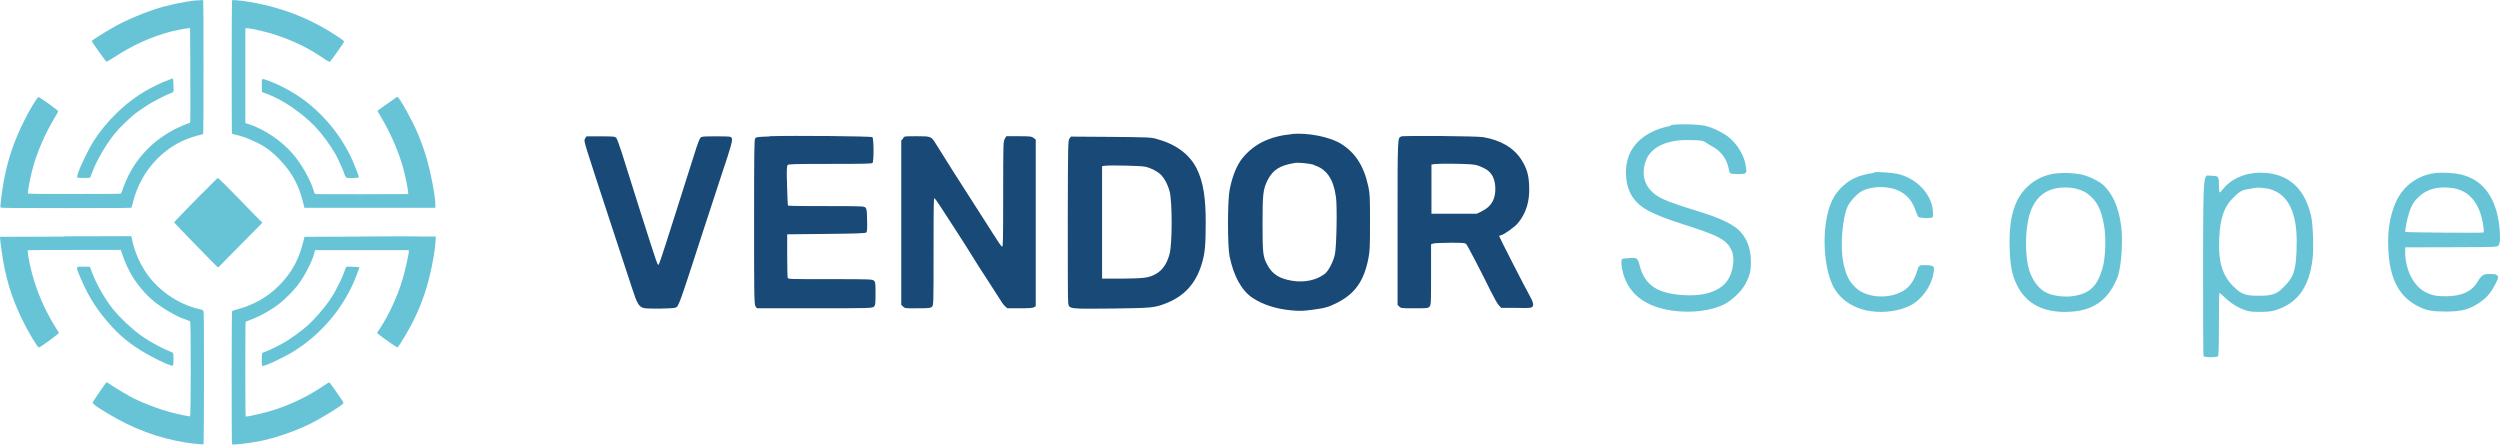 <?xml version="1.0" encoding="UTF-8"?>
<svg id="Layer_1" data-name="Layer 1" xmlns="http://www.w3.org/2000/svg" viewBox="0 0 758.39 134.86">
  <defs>
    <style>
      .cls-1 {
        fill: #67c4d7;
      }

      .cls-2 {
        fill: #194977;
      }
    </style>
  </defs>
  <g>
    <path class="cls-2" d="M391.96,40.68c-6.68.64-11.36,2.88-14.92,7.12-1.8,2.16-3.24,5.64-4.04,9.88-.64,3.4-.64,16.96,0,20.08,1.24,6.04,3.64,10.36,6.96,12.6,3.16,2.08,7.16,3.36,11.84,3.8,2.44.2,3.4.2,6.08-.16,3.8-.48,5.08-.8,7.6-2.08,5.6-2.8,8.36-6.72,9.68-13.8.4-2.08.44-3.6.44-10.84,0-7.88-.04-8.6-.56-10.92-1.32-6.08-4-10.16-8.32-12.8-3.44-2.08-10.04-3.36-14.84-2.92h0l.08.04ZM398.6,50.08c3.84,1.2,5.92,4.2,6.68,9.76.4,3,.16,15.08-.32,17.28-.52,2.32-1.92,5.04-3.04,5.92-2.52,1.96-6.2,2.76-10.04,2.12-3.8-.64-5.92-2-7.4-4.76-1.36-2.52-1.48-3.48-1.48-12.56s.16-10.4,1.56-13.24c1.56-3.04,3.6-4.4,8.2-5.16,1.2-.2,4.32.12,5.88.56h0l-.04.08Z"/>
    <path class="cls-2" d="M233.36,41.4c-3.56.12-3.96.16-4.28.6-.28.4-.32,4.28-.32,25.44s0,24.96.44,25.52l.44.56h17.48c16.72,0,17.48-.04,17.96-.48.44-.4.52-.72.52-3.92s-.04-3.52-.48-3.96-.8-.48-13.24-.48-12.8,0-12.92-.4c-.08-.2-.16-3.28-.16-6.8v-6.4l11.84-.12c9.24-.08,11.92-.2,12.16-.44s.32-1.2.24-3.72c-.04-2.92-.12-3.48-.52-3.84-.4-.4-1.12-.44-11.88-.44s-11.52-.08-11.6-.2c-.08-.08-.2-2.8-.28-6.04-.16-4.56-.08-5.92.16-6.2.28-.32,1.84-.36,12.88-.36s12.6-.08,12.88-.28c.44-.44.4-7.48-.04-7.84-.36-.28-23.76-.52-31.16-.28h0l-.12.08Z"/>
    <path class="cls-2" d="M425,41.44c-1.04.4-1.04.12-1.04,26.12v24.92l.52.52c.52.52.72.52,4.64.52s4.12,0,4.56-.56c.44-.52.44-1.08.44-9.72v-9.12l.64-.24c.32-.12,2.64-.24,5.12-.24,4.12,0,4.56.04,4.92.44.4.44,4.2,7.68,7.48,14.36,1,2,2.08,3.92,2.48,4.28l.68.68h4.44c3.6.08,4.56.04,4.88-.24.6-.52.4-1.48-.76-3.52-1.24-2.16-9.2-17.72-9.2-17.96s.24-.24.56-.32c1-.24,4.16-2.52,5.12-3.68,2.52-3.08,3.6-6.64,3.4-11.24-.12-3.44-.76-5.48-2.36-8-2.32-3.6-6.32-5.96-11.64-6.84-1.84-.32-24.16-.52-24.92-.2h0l.04.04ZM448.12,50.16c.72.2,1.92.76,2.64,1.16,1.72,1.04,2.68,2.76,2.84,5.32.2,3.52-1.04,5.92-3.92,7.36l-1.68.84h-13.76v-14.92l.96-.16c.52-.08,3.36-.12,6.28-.08,4,.08,5.64.16,6.64.48h0Z"/>
    <path class="cls-2" d="M177.52,42c-.36.56-.32.76.64,3.92.56,1.84,3.56,11.04,6.68,20.52s6.28,19.04,7,21.28c1.44,4.4,1.96,5.28,3.4,5.72,1,.32,9,.2,9.72-.12.92-.4,1.04-.68,8.24-22.92,1.92-5.96,4.52-13.88,5.76-17.6,2.92-8.68,3.36-10.32,3-10.96-.24-.44-.52-.48-4.64-.48s-4.44.04-4.8.4c-.24.2-.76,1.48-1.2,2.84-.4,1.32-1.64,5.24-2.76,8.68-1.12,3.44-3,9.4-4.2,13.24-4,12.6-4.44,13.84-4.68,13.84s-1.08-2.64-2.12-5.84c-1-3.2-2.56-8.08-3.44-10.76-1.44-4.52-2.2-6.92-5.6-17.76-.64-2.04-1.36-3.88-1.56-4.16-.4-.44-.76-.48-4.72-.48h-4.32l-.4.6h0v.04Z"/>
    <path class="cls-2" d="M273.96,42l-.56.64v49.8l.56.56c.52.52.72.56,4.4.52,3.4,0,3.88-.08,4.32-.44.52-.44.52-.64.52-16.68s.08-16.24.24-16.24.92,1.04,1.76,2.36c.84,1.32,3.04,4.68,4.88,7.52,1.84,2.84,4.16,6.44,5.08,8s2.88,4.56,4.32,6.76,3.04,4.68,3.6,5.6c.52.92,1.32,2.04,1.72,2.4l.76.72h3.8c2.64,0,3.96-.08,4.32-.32l.52-.32v-50.52l-.64-.52c-.56-.44-.96-.52-4.44-.52h-3.84l-.48.8c-.44.76-.48,1.24-.48,16.72s-.08,15.96-.32,15.96-1.24-1.48-2.36-3.28c-1.12-1.8-3.6-5.68-5.52-8.64-3.6-5.52-10.8-16.92-12.24-19.28-1.36-2.24-1.48-2.28-5.72-2.28s-3.68,0-4.24.64h.04v.04Z"/>
    <path class="cls-2" d="M324.4,42.04c-.4.64-.44,1.96-.48,24.72,0,13.24,0,24.56.12,25.16.28,1.84.2,1.8,13.2,1.68,12.04-.16,12.92-.2,16.4-1.56,5.76-2.24,9.28-6.2,11.04-12.4.88-3.04,1.08-5.48,1.08-12.36s-.64-11.96-2.76-16.2c-2.16-4.28-6.32-7.36-12.08-8.92-1.8-.52-2.44-.52-14-.64l-12.08-.08-.44.68h0v-.08ZM347.32,50.56c1.72.32,4.12,1.6,5.04,2.64,1.04,1.2,1.92,2.88,2.44,4.8.84,3.16.84,15.84,0,19.04-.88,3.28-2.4,5.28-4.8,6.4-1.92.88-3.16,1-9.64,1.08h-6.04s0-34.12,0-34.12l.96-.12c1.6-.2,10.76,0,12,.28h.04Z"/>
  </g>
  <g>
    <path class="cls-1" d="M506.84,38.16c-5.76,1.12-10,3.84-12.12,7.76-2.16,4.04-1.92,10.16.48,13.76,2.28,3.4,5.68,5.24,15.64,8.44,10.72,3.4,13.04,4.68,14.48,7.92,1.04,2.28.44,6.52-1.24,9-2.32,3.4-7.4,5-14.04,4.44-7.48-.6-11.12-3.12-12.6-8.8-.64-2.48-.8-2.56-3.16-2.4-1.12.08-2.08.2-2.2.28-.4.28-.24,2.4.32,4.4,1.84,6.4,6.8,10.12,14.96,11.28,5.76.8,11.96.04,15.84-2,2.32-1.24,5.16-3.96,6.24-6.04,1.44-2.72,1.72-4,1.72-6.8,0-4.6-1.68-8.28-4.88-10.56-1.88-1.36-5.28-2.88-8.92-4.04-10.44-3.24-13.36-4.32-15.28-5.84-3.32-2.52-4.28-6.16-2.76-10.32,1.44-3.84,6.04-6.16,12.32-6.16s4.96.44,7.12,1.56c3.12,1.6,4.92,3.8,5.56,6.76.16.8.4,1.6.52,1.72.16.2.96.28,2.36.28,2.68,0,2.8-.08,2.4-2.44-.44-3-2.24-6.12-4.76-8.4-1.64-1.48-5-3.16-7.4-3.76-2.28-.52-8.32-.68-10.6-.24h0v.2Z"/>
    <path class="cls-1" d="M568.48,52.44c-4.44.64-7.12,1.8-9.64,4.2-2.16,2.04-3.48,4.44-4.32,7.76-1.8,7.08-1.16,16.76,1.48,22.24,1.96,4.04,6.08,6.92,11.24,7.72,4.2.68,9.08,0,12.48-1.8,3.28-1.72,6.16-5.76,6.8-9.6.4-2.28.24-2.4-2.16-2.52-2.2-.08-2.24-.04-2.84,1.92-.64,2.16-1.84,4.08-3.16,5.16-4,3.28-11.6,3.2-15.28-.12-1.6-1.48-2.52-2.84-3.24-5.16-.84-2.68-1.12-4.68-1.12-8.28s.64-9.12,1.84-11.48c.88-1.68,3.04-3.96,4.52-4.64,1.8-.84,4.2-1.24,6.56-1.04,4.76.36,7.88,2.64,9.36,6.8.36,1.04.8,2.04.96,2.2.32.36,3.68.52,4.2.16.24-.16.28-.64.2-2-.4-5.16-5.12-10.04-10.88-11.24-1.8-.36-5.76-.64-7-.44h0v.16Z"/>
    <path class="cls-1" d="M624,52.56c-3.6.4-6.56,1.76-9.04,4.16-3.92,3.72-5.6,9.48-5.32,18.36.16,5.52.68,8.28,2.2,11.36,2.8,5.76,8.08,8.48,15.76,8.16,4.96-.2,8.56-1.68,11.32-4.72,1.52-1.68,3.08-4.44,3.68-6.52,1-3.52,1.4-10.36.88-14.68-.72-5.76-2.64-10.12-5.6-12.68-1.44-1.24-4.56-2.68-6.52-3.08-2.32-.44-5.2-.6-7.36-.32h0v-.04ZM629.56,57.2c2.04.44,3.36,1.12,4.84,2.52,2.08,1.96,3.16,4.44,3.92,8.92.6,3.56.4,9.36-.44,12.48-1.56,5.68-3.96,8-9.16,8.72-2.2.32-5.28,0-7.24-.76-3.04-1.12-5.48-4.52-6.32-8.72-.88-4.32-.68-11.04.4-14.92,1.28-4.56,3.96-7.4,7.92-8.28,1.8-.4,4.12-.4,6.04,0h0l.04.04Z"/>
    <path class="cls-1" d="M683.72,52.52c-3.6.32-7.32,2.2-9.28,4.76-.52.68-1,1.16-1.12,1.08-.08-.08-.2-1.08-.2-2.28,0-2.64-.16-2.76-2.4-2.76s-2.4-3.12-2.4,27.56.08,26.96.28,27.2c.16.16,1,.28,2.12.28s1.96-.12,2.12-.28c.2-.2.28-2.72.28-9.76s.08-9.48.16-9.48.96.76,1.92,1.68c2.04,1.92,4.92,3.48,7.2,3.92.8.16,2.68.2,4.2.16,2.32-.08,3.08-.24,4.76-.88,5.92-2.2,9.16-7,10.16-15.08.4-3.28.16-10.44-.44-13.16-2.16-9.36-8.08-13.76-17.36-13h0v.04ZM687.2,57.08c6.28.92,9.52,6.4,9.52,16.12s-1.28,11.16-4.08,14c-2,2.04-3.4,2.52-7.36,2.52s-5.2-.4-7.48-2.56c-3.56-3.32-4.92-7.64-4.6-14.64.28-6.28,1.44-9.72,4.12-12.4s3.12-2.44,5.36-2.88c2.04-.4,2.44-.4,4.52-.12h0v-.04Z"/>
    <path class="cls-1" d="M738.6,52.52c-5.16.68-9.4,3.76-11.64,8.44-2.16,4.52-2.96,10.4-2.28,17.04.76,7.4,3.52,12.12,8.64,14.8,2.6,1.36,4.2,1.68,8.44,1.72,5.28,0,7.76-.72,11.24-3.32,1.76-1.32,2.92-2.88,4.12-5.28.84-1.8.88-1.88.44-2.32-.36-.4-.76-.48-2.32-.48s-2.32.08-3.56,2.2c-1.8,3.12-4.76,4.52-9.84,4.56-2.68,0-4.2-.28-6.16-1.32-3.48-1.8-5.96-6.64-6.04-11.8v-1.72l13.96-.04c13.88-.04,13.96-.04,14.36-.56.52-.6.56-2.8.2-6.04-1.04-8.72-5.08-14-11.84-15.52-2.04-.44-5.72-.64-7.68-.36h-.04ZM744.16,57.08c5.04.8,8.2,4.76,9.16,11.4.16,1.04.2,1.96.12,2.04-.2.2-23.56,0-23.76-.16-.2-.2.6-4.36,1.24-6.16.68-2.04,1.48-3.24,2.88-4.56,2.52-2.36,6.08-3.24,10.36-2.56h0Z"/>
  </g>
  <g>
    <path class="cls-1" d="M59.69.1c-3.84.38-9.26,1.54-12.94,2.78-4.34,1.44-9.24,3.6-12.48,5.47-3.41,1.97-6.31,3.84-6.41,4.08-.07.22,4.2,6.22,4.46,6.26.12.02,1.06-.5,2.09-1.18,5.71-3.77,11.28-6.29,17.62-7.99,1.01-.26,4.34-.91,5.06-.96l.58-.05.07,14.16c.05,7.8.02,14.28-.05,14.42-.05.14-.19.26-.26.26-.38,0-3.29,1.25-4.78,2.04-7.58,4.08-12.77,10.18-15.53,18.31-.14.43-.34.89-.41.98-.1.14-3.1.17-14.14.17s-14.02-.02-14.09-.19c-.12-.34.53-4.01,1.25-6.86,1.3-5.14,3.86-11.16,6.84-16.06.6-1.01,1.1-1.9,1.1-1.97,0-.29-5.71-4.39-6.02-4.32-.38.07-2.86,4.2-4.37,7.27-3.07,6.19-4.87,11.5-6.12,18.14C.62,57.82,0,62.57.14,62.91c.07.19,2.5.22,19.87.22s19.82-.05,19.87-.14c.05-.1.22-.65.36-1.27,2.02-8.47,7.61-15.46,15.14-18.98,1.39-.67,4.03-1.54,5.54-1.87.38-.1.72-.19.74-.26.1-.17.12-40.3,0-40.46-.1-.17-.34-.17-2.04,0h.05v-.02Z"/>
    <path class="cls-1" d="M70.37.08c-.1.17-.12,40.3,0,40.46.05.07.48.19.98.31,2.93.55,7.7,2.69,10.01,4.44,2.74,2.06,5.5,5.09,7.2,7.85,1.66,2.66,2.74,5.42,3.67,9.46l.1.43h39.74v-1.22c-.1-2.71-1.32-9.17-2.59-13.58-.74-2.57-1.61-4.99-2.74-7.73-1.49-3.6-5.62-11.06-6.12-11.06s-.67.31-1.25.72c-1.01.67-4.73,3.31-4.85,3.43-.02.02.43.89,1.06,1.9,2.78,4.66,5.28,10.32,6.67,15.24.6,2.14,1.49,6.41,1.54,7.42l.05.72-14.11.05c-11.16.02-14.14,0-14.23-.14-.07-.1-.24-.58-.38-1.06-1.01-3.31-3.62-7.94-6.31-11.06-3.36-3.91-8.66-7.51-13.37-9.02l-1.01-.31V8.57h.77c1.06.07,5.69,1.13,7.61,1.75,6.34,2.06,10.8,4.22,15.86,7.73.55.38,1.13.7,1.27.7s.67-.6,1.32-1.54c.6-.86,1.54-2.21,2.14-3.02.58-.82,1.03-1.56.98-1.66-.05-.1-.82-.67-1.73-1.3-7.32-4.92-15.02-8.16-23.66-10.03-3.74-.82-8.4-1.39-8.59-1.08h0l-.02-.05Z"/>
    <path class="cls-1" d="M50.14,24.63c-5.74,2.38-10.42,5.45-14.81,9.74-2.71,2.64-4.99,5.42-6.84,8.3-1.61,2.47-4.34,8.14-4.94,10.25-.19.7-.19.86-.05.96.12.07,1.01.12,2.02.1l1.8-.05.67-1.73c1.37-3.6,4.1-8.28,6.74-11.57,1.54-1.92,4.8-5.09,6.74-6.5.86-.62,2.3-1.63,3.24-2.23,1.75-1.1,5.62-3.1,6.89-3.55,1.15-.41,1.1-.31,1.03-2.4-.05-1.78-.12-2.16-.34-2.14-.05,0-1.01.38-2.14.84h0l-.02-.02Z"/>
    <path class="cls-1" d="M79.46,24.1c-.05.12-.05,1.01-.05,2.02l.05,1.8,1.44.53c4.8,1.73,10.82,5.86,14.88,10.15,2.04,2.16,4.49,5.52,6.1,8.33.53.94,2.14,4.51,2.52,5.64.5,1.49.46,1.46,2.57,1.42,1.58-.02,1.82-.07,1.87-.29.05-.31-1.68-4.66-2.57-6.48-3-6-7.03-11.09-12.14-15.38-3.29-2.76-7.73-5.4-11.86-7.03-1.97-.79-2.71-.96-2.81-.67h0v-.02Z"/>
    <path class="cls-1" d="M61.1,58.85c-2.62,2.69-5.54,5.69-6.53,6.7-.98,1.01-1.75,1.87-1.75,1.92,0,.12,13.18,13.68,13.3,13.68s1.1-1.06,2.38-2.35,4.27-4.34,6.7-6.79l4.39-4.44-2.02-2.04c-1.1-1.13-4.08-4.2-6.62-6.79s-4.7-4.73-4.85-4.73-2.38,2.21-4.99,4.9h0v-.05Z"/>
    <path class="cls-1" d="M19.44,71.77l-19.44.07.05.72c.02.41.19,1.9.41,3.31,1.1,8.16,2.95,14.28,6.36,21.24,1.75,3.62,4.56,8.3,4.97,8.3s5.3-3.65,5.76-4.1l.34-.34-.96-1.54c-3.36-5.38-5.76-10.87-7.34-16.97-.74-2.81-1.34-6.31-1.15-6.53.07-.07,6.46-.12,14.18-.1h14.04s.48,1.46.48,1.46c1.06,3.14,2.74,6.41,4.51,8.76,2.81,3.72,5.42,6.02,9.43,8.35,2.47,1.44,3.46,1.92,5.06,2.45.74.26,1.44.53,1.54.6.26.22.24,28.73-.02,28.82-.26.1-3.62-.6-6.14-1.27-3.31-.89-7.97-2.66-10.78-4.06-1.73-.86-5.5-3.1-6.94-4.08-1.18-.82-1.44-.94-1.61-.79-.19.17-3.02,4.27-3.79,5.54l-.34.55.34.38c.43.48,1.82,1.42,4.51,3.02,7.37,4.44,15.05,7.32,23.04,8.62,2.28.38,5.62.7,5.81.58.05-.05.12-9.1.12-20.11,0-17.18-.02-20.09-.19-20.35-.12-.19-.5-.36-1.03-.48-6.7-1.46-13.22-6.05-16.8-11.81-1.8-2.88-2.98-5.76-3.7-8.93l-.34-1.44h-.48c-.26,0-9.24,0-19.92.05h0l.02.05Z"/>
    <path class="cls-1" d="M109.39,71.77l-17.02.07-.55,2.16c-.77,2.98-1.87,5.59-3.38,7.94-2.81,4.37-6.84,7.94-11.28,9.98-2.23,1.03-3.02,1.32-4.85,1.82-.94.24-1.75.53-1.85.6-.14.12-.17,4.42-.19,20.26,0,11.59.05,20.14.12,20.18.26.26,5.26-.31,8.78-1.03,4.61-.94,10.75-3.1,15.12-5.28,3.24-1.63,8.98-5.16,9.72-5.98.26-.29.24-.31-.24-1.06-1.2-1.82-3.72-5.4-3.86-5.45-.07-.02-.79.41-1.61.96-4.51,3.07-9.17,5.38-14.64,7.25-2.57.89-8.83,2.35-9.14,2.14-.12-.07-.14-28.63,0-28.75.05-.05.82-.34,1.73-.67,2.93-1.08,6.74-3.29,9.17-5.35,1.44-1.22,3.7-3.5,4.73-4.85,2.11-2.66,4.46-7.15,5.18-9.89l.24-.94h28.44v.67c-.1.98-1.13,5.62-1.9,8.18-1.46,4.99-4.22,10.97-6.89,14.98l-.86,1.3.38.31c1.13.96,5.64,4.13,5.83,4.06.1-.05.48-.53.84-1.1,4.97-7.75,7.85-14.81,9.6-23.57.62-3.12,1.01-5.57,1.1-7.39l.1-1.56h-2.59c-1.42,0-2.71,0-2.88-.05s-7.94,0-17.3.02h-.02l-.02.02Z"/>
    <path class="cls-1" d="M23.47,81.08c-.26.31-.1.82,1.18,3.74,2.47,5.69,5.06,9.65,9.5,14.5,3.12,3.41,7.01,6.31,12.07,8.98,3.31,1.75,5.93,2.86,6.22,2.59.26-.24.29-3.62,0-3.86-.1-.1-.6-.31-1.1-.5-1.85-.7-5.78-2.81-7.94-4.3-2.93-1.99-7.03-5.83-9.24-8.59-2.38-3-4.92-7.46-6.26-11.04l-.62-1.66-1.8-.05c-1.51-.02-1.82,0-1.99.17h0v.02Z"/>
    <path class="cls-1" d="M105.02,81.03c-.1.12-.38.86-.67,1.66-.79,2.16-2.66,5.88-3.91,7.73-2.09,3.12-5.11,6.58-7.44,8.59-1.8,1.54-4.39,3.43-6.31,4.61-1.51.94-5.11,2.71-6.19,3.07-.41.12-.82.31-.91.38-.24.19-.26,3.79-.02,3.94.46.29,6.7-2.64,9.74-4.56,8.45-5.33,15.07-13.32,18.67-22.46.48-1.2.89-2.35.96-2.57.1-.38.07-.41-.46-.41s-1.15-.05-1.92-.1c-1.08-.07-1.42-.05-1.54.12h0Z"/>
  </g>
</svg>